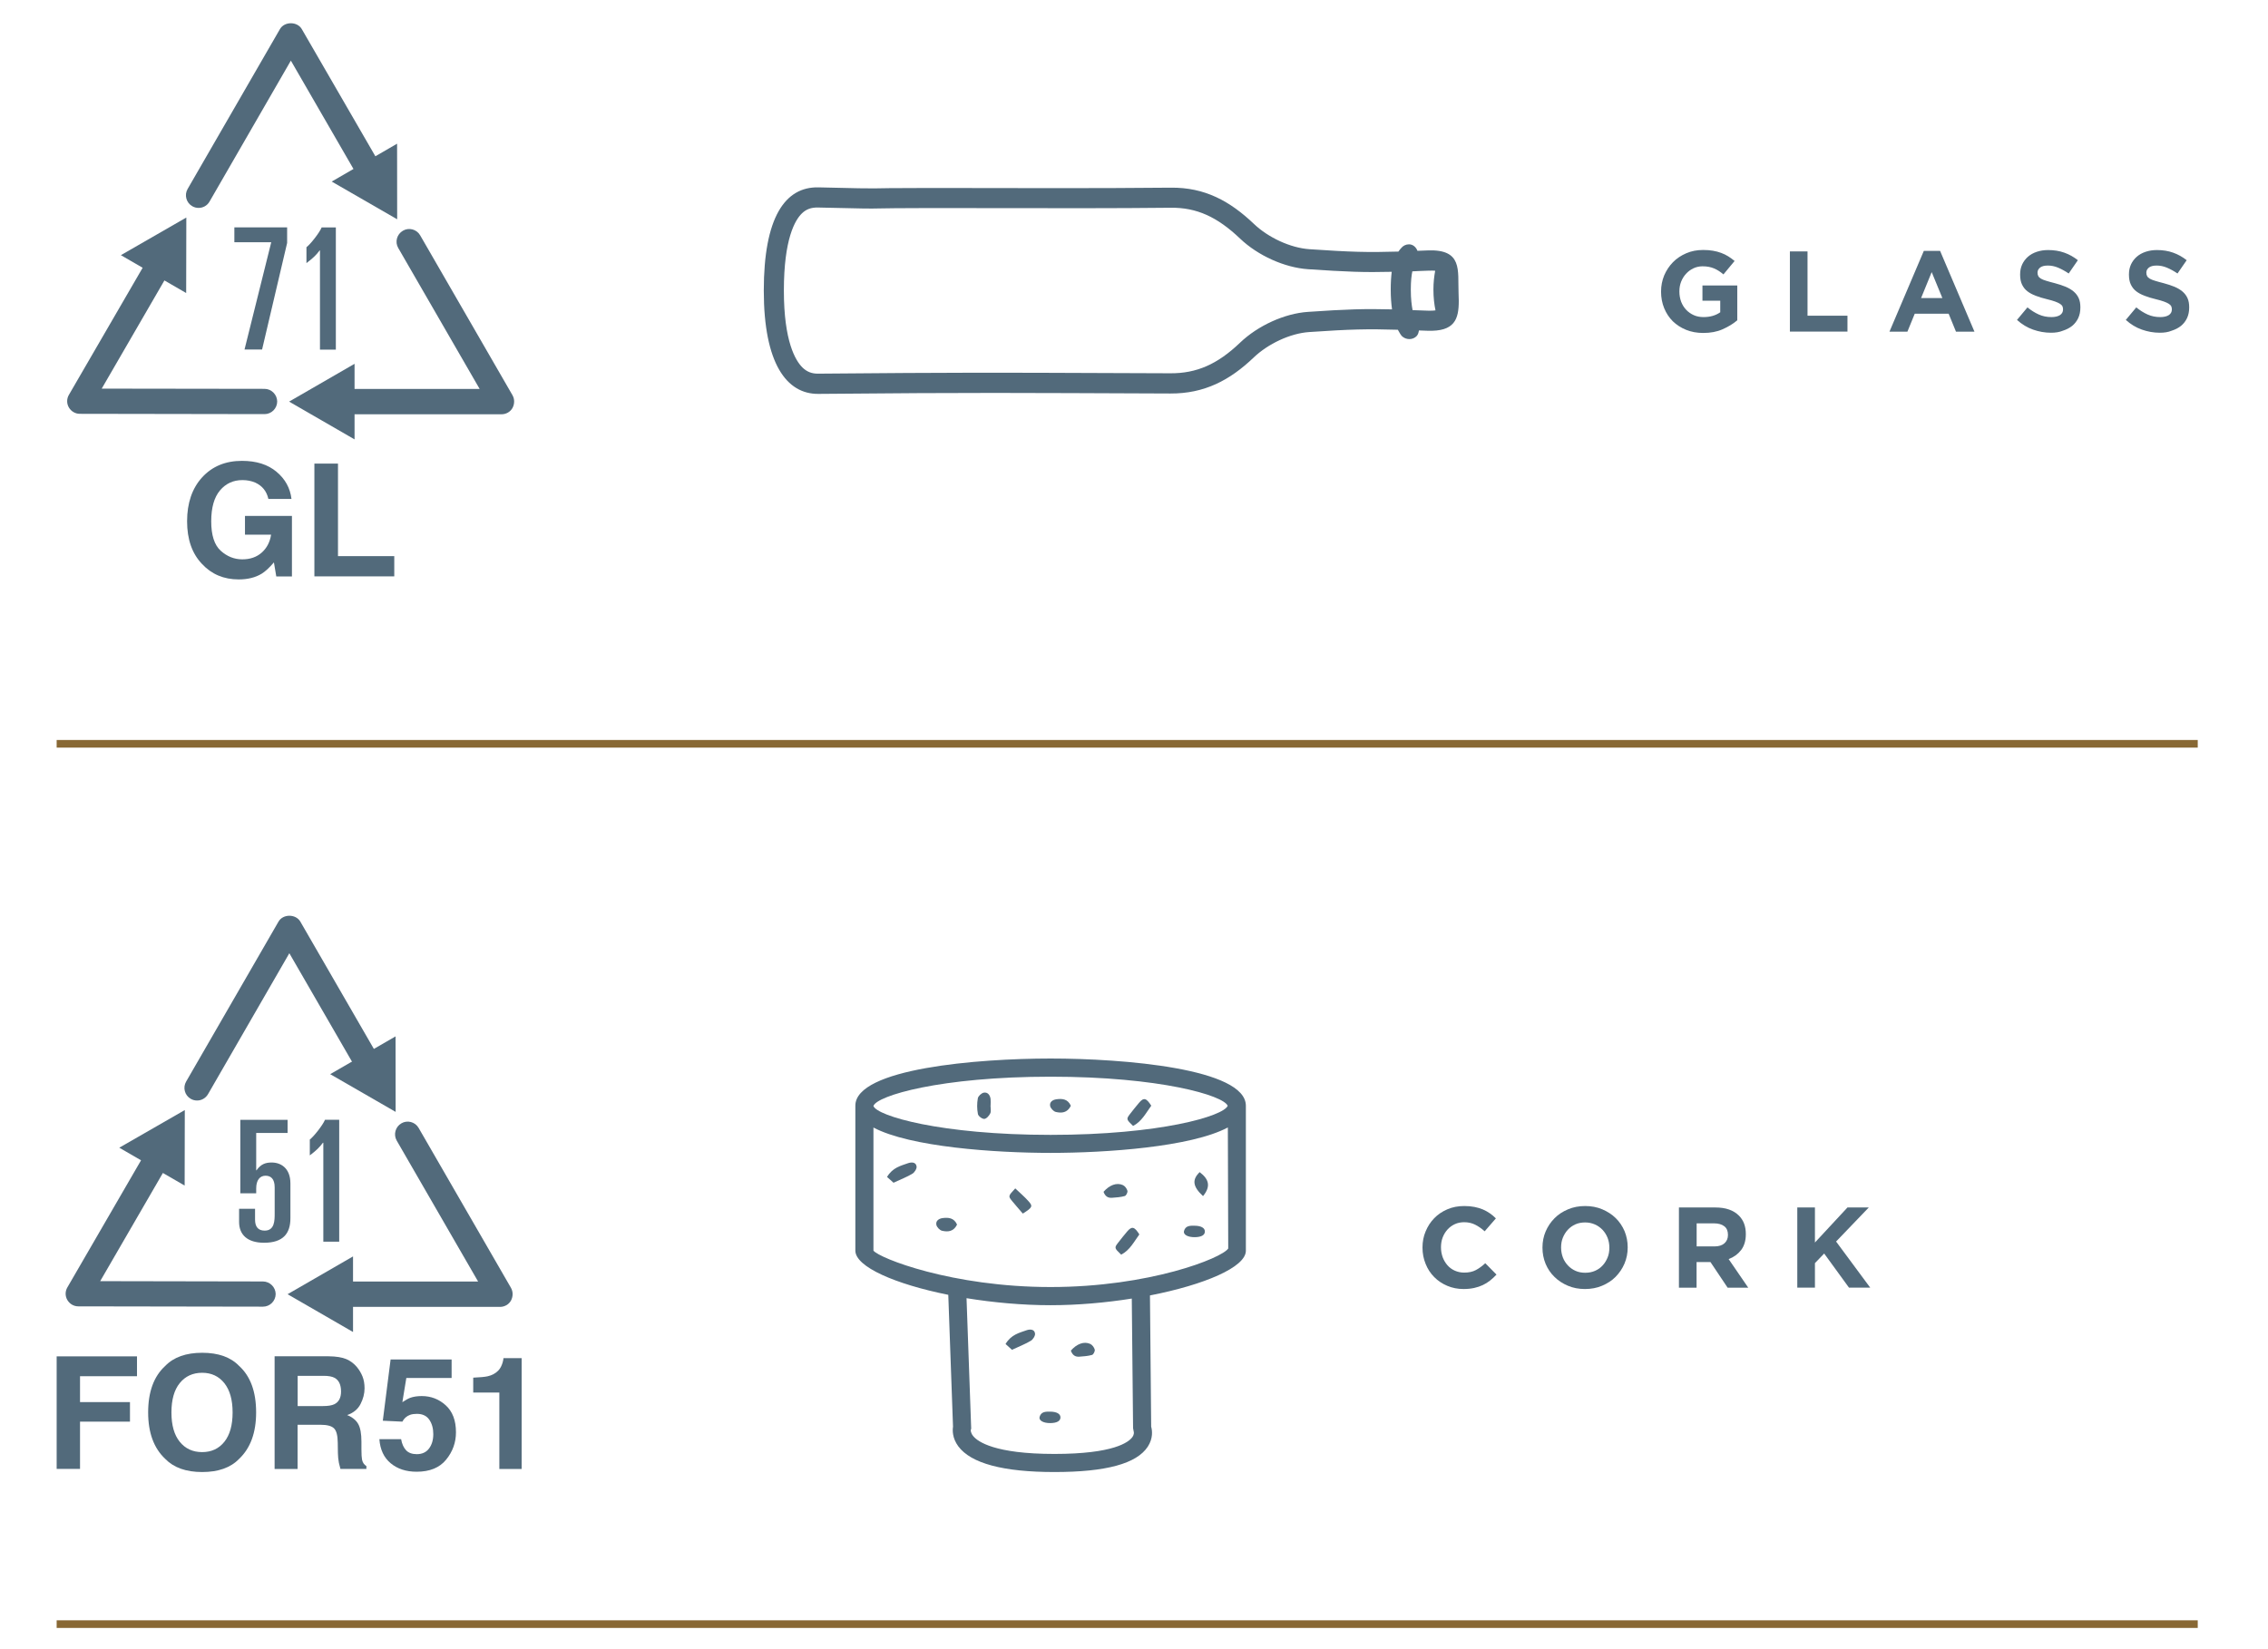<?xml version="1.0" encoding="UTF-8" standalone="no"?>
<!DOCTYPE svg PUBLIC "-//W3C//DTD SVG 1.1//EN" "http://www.w3.org/Graphics/SVG/1.1/DTD/svg11.dtd">
<svg width="100%" height="100%" viewBox="0 0 297 216" version="1.1" xmlns="http://www.w3.org/2000/svg" xmlns:xlink="http://www.w3.org/1999/xlink" xml:space="preserve" xmlns:serif="http://www.serif.com/" style="fill-rule:evenodd;clip-rule:evenodd;">
    <g>
        <path d="M105.07,48.12C104.17,47.22 102.65,44.72 102.65,38.06C102.65,31.27 104.12,28.82 105,27.96C105.57,27.4 106.23,27.16 107.12,27.18C113.63,27.33 113.73,27.33 115.15,27.3C116.07,27.28 117.54,27.26 121.75,27.25L130.99,27.26C138.43,27.27 145.88,27.29 153.32,27.21C156.67,27.17 159.38,28.38 162.39,31.25C164.73,33.48 168.22,35.05 171.29,35.26C176.36,35.6 178.62,35.69 182.25,35.6C182.17,36.24 182.12,37 182.12,37.92C182.12,38.95 182.19,39.79 182.29,40.52C178.68,40.43 176.37,40.5 171.26,40.85C168.22,41.06 164.73,42.64 162.38,44.89C159.43,47.71 156.7,48.91 153.27,48.89L145.2,48.86C130.72,48.8 125.31,48.78 107.13,48.94C106.3,48.95 105.65,48.69 105.07,48.12M187.05,35.45C187.47,35.43 187.75,35.45 187.94,35.46C187.81,36.18 187.71,36.99 187.71,37.92C187.71,38.96 187.82,39.88 187.98,40.65C187.77,40.68 187.46,40.71 187,40.69C186.26,40.66 185.61,40.64 184.98,40.62C184.86,39.97 184.75,39.16 184.75,37.94C184.75,36.79 184.84,36.07 184.95,35.54C185.61,35.5 186.29,35.48 187.05,35.45M153.26,51.54C157.7,51.56 161.02,49.84 164.2,46.8C166.04,45.05 168.93,43.66 171.44,43.49C176.86,43.12 179.05,43.07 183.05,43.19C183.28,43.63 183.49,43.94 183.61,44.05C184.15,44.54 185.02,44.54 185.52,44.01C185.71,43.8 185.77,43.54 185.81,43.28C186.18,43.29 186.51,43.31 186.91,43.32C190.5,43.45 191.03,41.82 191.03,39.4C191.03,39.05 191.02,38.68 191,38.29C190.89,35.43 191.56,32.61 186.95,32.8C186.46,32.82 186.06,32.83 185.62,32.85C185.44,32.38 185.04,32 184.51,32C184.1,32 183.73,32.19 183.49,32.49C183.38,32.6 183.25,32.77 183.13,32.95C179.1,33.07 176.92,33.01 171.48,32.64C168.97,32.47 166.07,31.1 164.23,29.35C161.05,26.32 157.76,24.53 153.31,24.58C142.8,24.69 132.28,24.62 121.76,24.62C111.1,24.62 117.85,24.79 107.2,24.54C102.78,24.43 100.02,28.52 100.02,38.06C100.02,47.6 103,51.62 107.16,51.59C128.32,51.4 132.09,51.46 153.26,51.54" style="fill:rgb(82,106,123);fill-rule:nonzero;"/>
        <path d="M35.14,65.33C34.91,64.32 34.33,63.62 33.43,63.21C32.92,62.99 32.36,62.88 31.74,62.88C30.55,62.88 29.57,63.33 28.81,64.23C28.05,65.13 27.66,66.48 27.66,68.28C27.66,70.09 28.07,71.38 28.9,72.13C29.73,72.88 30.67,73.26 31.73,73.26C32.77,73.26 33.62,72.96 34.28,72.37C34.94,71.78 35.35,71 35.5,70.03L32.08,70.03L32.08,67.57L38.23,67.57L38.23,75.5L36.18,75.5L35.87,73.66C35.27,74.36 34.74,74.85 34.27,75.14C33.45,75.64 32.45,75.89 31.26,75.89C29.3,75.89 27.7,75.21 26.45,73.86C25.15,72.5 24.5,70.64 24.5,68.27C24.5,65.88 25.16,63.96 26.47,62.52C27.79,61.08 29.53,60.36 31.69,60.36C33.57,60.36 35.08,60.84 36.21,61.79C37.35,62.74 38,63.93 38.17,65.35L35.14,65.35L35.14,65.33Z" style="fill:rgb(82,106,123);fill-rule:nonzero;"/>
    </g>
    <path d="M41.17,60.72L44.26,60.72L44.26,72.84L51.63,72.84L51.63,75.49L41.17,75.49L41.17,60.72Z" style="fill:rgb(82,106,123);fill-rule:nonzero;"/>
    <path d="M35.52,31.73L30.69,31.73L30.69,29.78L37.6,29.78L37.6,31.82L34.32,45.78L32.02,45.78L35.52,31.73Z" style="fill:rgb(82,106,123);fill-rule:nonzero;"/>
    <g>
        <path d="M41.9,32.8L41.86,32.8C41.4,33.42 40.97,33.82 40.13,34.46L40.13,32.38C40.64,32 41.83,30.5 42.12,29.79L43.98,29.79L43.98,45.79L41.9,45.79L41.9,32.8Z" style="fill:rgb(82,106,123);fill-rule:nonzero;"/>
    </g>
    <g>
        <path d="M67.11,51.76L55.02,30.82C54.56,30.02 53.53,29.76 52.76,30.22C51.97,30.68 51.69,31.69 52.15,32.48L62.81,50.94L46.43,50.94L46.43,47.65L37.86,52.6L46.43,57.55L46.43,54.26L65.68,54.26C66.27,54.26 66.82,53.95 67.11,53.44C67.4,52.9 67.4,52.27 67.11,51.76" style="fill:rgb(82,106,123);fill-rule:nonzero;"/>
        <path d="M34.64,50.93L13.32,50.9L21.53,36.73L24.38,38.38L24.4,28.49L15.83,33.42L18.68,35.07L9.02,51.72C8.72,52.23 8.72,52.86 9.02,53.37C9.32,53.88 9.86,54.2 10.45,54.2L34.63,54.24L34.64,54.24C35.55,54.24 36.29,53.5 36.3,52.59C36.29,51.68 35.55,50.93 34.64,50.93" style="fill:rgb(82,106,123);fill-rule:nonzero;"/>
        <path d="M25.18,27.01C25.44,27.16 25.72,27.23 26.01,27.23C26.58,27.23 27.13,26.94 27.44,26.4L38.09,7.94L47.01,23.38C47.46,24.17 48.49,24.43 49.27,23.98C50.06,23.52 50.34,22.51 49.88,21.72L39.52,3.81C38.93,2.79 37.25,2.79 36.66,3.81L24.57,24.75C24.11,25.54 24.39,26.56 25.18,27.01" style="fill:rgb(82,106,123);fill-rule:nonzero;"/>
    </g>
    <path d="M52,18.82L52.01,28.72L43.44,23.78L52,18.82Z" style="fill:rgb(82,106,123);fill-rule:nonzero;"/>
    <g>
        <path d="M66.91,168.67L54.82,147.73C54.36,146.93 53.33,146.67 52.56,147.13C51.77,147.59 51.5,148.6 51.95,149.39L62.61,167.85L46.23,167.85L46.23,164.56L37.66,169.51L46.23,174.46L46.23,171.17L65.48,171.17C66.07,171.17 66.62,170.86 66.91,170.35C67.2,169.81 67.2,169.18 66.91,168.67" style="fill:rgb(82,106,123);fill-rule:nonzero;"/>
        <path d="M34.44,167.84L13.12,167.8L21.33,153.63L24.18,155.28L24.2,145.39L15.62,150.32L18.47,151.97L8.82,168.62C8.52,169.13 8.52,169.76 8.82,170.27C9.12,170.78 9.66,171.1 10.25,171.1L34.43,171.14L34.44,171.14C35.35,171.14 36.09,170.4 36.1,169.49C36.09,168.59 35.35,167.85 34.44,167.84" style="fill:rgb(82,106,123);fill-rule:nonzero;"/>
        <path d="M24.98,143.92C25.24,144.07 25.52,144.14 25.81,144.14C26.38,144.14 26.93,143.84 27.24,143.31L37.89,124.85L46.81,140.29C47.26,141.08 48.29,141.34 49.07,140.89C49.86,140.43 50.14,139.42 49.68,138.63L39.33,120.71C38.74,119.69 37.06,119.68 36.47,120.71L24.38,141.65C23.91,142.45 24.19,143.47 24.98,143.92" style="fill:rgb(82,106,123);fill-rule:nonzero;"/>
    </g>
    <path d="M51.8,135.74L51.81,145.63L43.24,140.69L51.8,135.74Z" style="fill:rgb(82,106,123);fill-rule:nonzero;"/>
    <path d="M7.42,177.65L7.42,192.39L10.48,192.39L10.48,186.2L17.02,186.2L17.02,183.64L10.48,183.64L10.48,180.25L17.94,180.25L17.94,177.65L7.42,177.65Z" style="fill:rgb(82,106,123);fill-rule:nonzero;"/>
    <g>
        <path d="M29.38,188.84C30.1,187.94 30.46,186.66 30.46,185C30.46,183.34 30.1,182.07 29.38,181.16C28.66,180.26 27.69,179.8 26.47,179.8C25.25,179.8 24.27,180.25 23.54,181.15C22.81,182.05 22.45,183.33 22.45,185C22.45,186.66 22.81,187.94 23.54,188.84C24.27,189.74 25.24,190.19 26.47,190.19C27.69,190.19 28.66,189.74 29.38,188.84M31.31,191.08C30.2,192.23 28.58,192.8 26.48,192.8C24.37,192.8 22.76,192.23 21.64,191.08C20.14,189.67 19.4,187.64 19.4,184.99C19.4,182.29 20.15,180.26 21.64,178.9C22.75,177.75 24.37,177.18 26.48,177.18C28.59,177.18 30.2,177.75 31.31,178.9C32.8,180.25 33.54,182.28 33.54,184.99C33.54,187.64 32.8,189.67 31.31,191.08" style="fill:rgb(82,106,123);fill-rule:nonzero;"/>
        <path d="M38.98,180.2L38.98,184.16L42.3,184.16C42.96,184.16 43.45,184.08 43.78,183.92C44.36,183.64 44.66,183.08 44.66,182.26C44.66,181.37 44.38,180.77 43.81,180.46C43.49,180.29 43.02,180.2 42.38,180.2L38.98,180.2ZM45.35,178.01C45.89,178.24 46.35,178.59 46.73,179.04C47.04,179.42 47.29,179.83 47.47,180.28C47.65,180.73 47.74,181.25 47.74,181.83C47.74,182.53 47.56,183.22 47.21,183.9C46.86,184.58 46.27,185.06 45.46,185.34C46.14,185.61 46.62,186 46.91,186.51C47.19,187.01 47.33,187.78 47.33,188.82L47.33,189.81C47.33,190.49 47.36,190.94 47.41,191.18C47.49,191.56 47.68,191.84 47.98,192.02L47.98,192.39L44.58,192.39C44.49,192.06 44.42,191.8 44.38,191.6C44.3,191.19 44.26,190.76 44.25,190.33L44.23,188.96C44.22,188.02 44.06,187.39 43.74,187.08C43.43,186.77 42.84,186.61 41.98,186.61L38.97,186.61L38.97,192.4L35.96,192.4L35.96,177.64L43.02,177.64C44.03,177.65 44.81,177.78 45.35,178.01" style="fill:rgb(82,106,123);fill-rule:nonzero;"/>
        <path d="M52.53,188.51C52.64,189.13 52.86,189.61 53.18,189.95C53.5,190.29 53.97,190.46 54.58,190.46C55.28,190.46 55.82,190.21 56.19,189.71C56.56,189.21 56.74,188.59 56.74,187.83C56.74,187.09 56.57,186.46 56.22,185.95C55.87,185.44 55.33,185.18 54.6,185.18C54.25,185.18 53.95,185.22 53.7,185.31C53.25,185.47 52.92,185.77 52.69,186.2L50.13,186.08L51.15,178.06L59.14,178.06L59.14,180.48L53.21,180.48L52.69,183.65C53.13,183.36 53.47,183.17 53.72,183.08C54.13,182.93 54.64,182.85 55.23,182.85C56.43,182.85 57.48,183.25 58.37,184.06C59.26,184.87 59.71,186.04 59.71,187.59C59.71,188.93 59.28,190.13 58.42,191.18C57.56,192.24 56.27,192.76 54.56,192.76C53.18,192.76 52.05,192.39 51.16,191.65C50.27,190.91 49.78,189.86 49.68,188.5L52.53,188.5L52.53,188.51Z" style="fill:rgb(82,106,123);fill-rule:nonzero;"/>
        <path d="M61.97,182.39L61.97,180.44C62.87,180.4 63.5,180.34 63.86,180.26C64.43,180.13 64.9,179.88 65.26,179.5C65.51,179.24 65.69,178.89 65.82,178.46C65.89,178.2 65.93,178.01 65.93,177.88L68.31,177.88L68.31,192.4L65.39,192.4L65.39,182.39L61.97,182.39Z" style="fill:rgb(82,106,123);fill-rule:nonzero;"/>
        <path d="M31.31,158.32L33.4,158.32L33.4,159.74C33.4,160.65 33.78,161.18 34.66,161.18C35.97,161.18 35.97,159.85 35.97,158.92L35.97,155.52C35.97,154.39 35.46,153.99 34.77,153.99C34.04,153.99 33.55,154.56 33.55,155.65L33.55,156.29L31.47,156.29L31.47,146.67L37.66,146.67L37.66,148.39L33.55,148.39L33.55,153.28L33.59,153.28C34.17,152.46 34.78,152.26 35.58,152.26C36.75,152.26 38.03,152.97 38.03,155L38.03,159.56C38.03,161.53 37.1,162.77 34.58,162.77C32.39,162.77 31.31,161.71 31.31,160.05L31.31,158.32Z" style="fill:rgb(82,106,123);fill-rule:nonzero;"/>
        <path d="M42.34,149.67L42.29,149.67C41.83,150.29 41.41,150.69 40.57,151.33L40.57,149.25C41.08,148.87 42.27,147.37 42.56,146.66L44.42,146.66L44.42,162.63L42.34,162.63L42.34,149.67Z" style="fill:rgb(82,106,123);fill-rule:nonzero;"/>
        <path d="M147.6,161.3C147.19,161.79 146.79,162.28 146.4,162.79C145.91,163.43 145.93,163.48 146.82,164.33C147.95,163.75 148.5,162.64 149.2,161.68C148.56,160.65 148.22,160.57 147.6,161.3" style="fill:rgb(82,106,123);fill-rule:nonzero;"/>
        <path d="M148.38,147.47C149.51,146.89 150.06,145.78 150.76,144.82C150.11,143.79 149.77,143.71 149.15,144.45C148.74,144.94 148.34,145.43 147.95,145.94C147.48,146.57 147.49,146.62 148.38,147.47" style="fill:rgb(82,106,123);fill-rule:nonzero;"/>
        <path d="M128.89,146.55C129.17,146.54 129.53,146.14 129.68,145.82C129.81,145.54 129.71,145.15 129.71,144.8L129.72,144.8C129.72,144.51 129.75,144.22 129.72,143.94C129.65,143.43 129.35,143.02 128.83,143.11C128.52,143.17 128.1,143.56 128.05,143.85C127.93,144.52 127.93,145.23 128.06,145.9C128.1,146.18 128.61,146.56 128.89,146.55" style="fill:rgb(82,106,123);fill-rule:nonzero;"/>
        <path d="M118.91,152.35C117.96,152.69 116.9,152.91 116.16,154.15C116.41,154.38 116.7,154.63 117.01,154.91C118.05,154.42 118.81,154.14 119.49,153.72C119.77,153.55 120.07,153.07 120.03,152.78C119.94,152.16 119.31,152.21 118.91,152.35" style="fill:rgb(82,106,123);fill-rule:nonzero;"/>
        <path d="M134.43,174.23C133.48,174.57 132.42,174.79 131.68,176.03C131.93,176.25 132.22,176.51 132.52,176.79C133.56,176.3 134.32,176.02 135,175.6C135.28,175.43 135.58,174.95 135.54,174.66C135.46,174.05 134.83,174.09 134.43,174.23" style="fill:rgb(82,106,123);fill-rule:nonzero;"/>
        <path d="M147.64,155.97C147.57,155.68 147.31,155.34 147.05,155.22C146.24,154.85 145.28,155.21 144.51,156.1C144.74,156.73 145.13,156.92 145.63,156.88C146.19,156.84 146.76,156.8 147.29,156.65C147.47,156.61 147.69,156.17 147.64,155.97" style="fill:rgb(82,106,123);fill-rule:nonzero;"/>
        <path d="M141.35,177.69C141.91,177.65 142.48,177.61 143.01,177.46C143.19,177.41 143.41,176.97 143.36,176.77C143.29,176.48 143.03,176.14 142.77,176.02C141.96,175.65 141,176.01 140.23,176.9C140.46,177.54 140.85,177.73 141.35,177.69" style="fill:rgb(82,106,123);fill-rule:nonzero;"/>
        <path d="M132.95,155.65C132.02,156.65 132.01,156.66 132.54,157.31C132.98,157.85 133.44,158.36 133.94,158.95C135.22,158.14 135.29,157.99 134.65,157.29C134.12,156.7 133.51,156.19 132.95,155.65" style="fill:rgb(82,106,123);fill-rule:nonzero;"/>
        <path d="M123.43,159.54C122.93,159.61 122.51,159.91 122.62,160.43C122.69,160.74 123.06,161.13 123.37,161.2C124.11,161.37 124.87,161.33 125.33,160.39C124.93,159.5 124.2,159.44 123.43,159.54" style="fill:rgb(82,106,123);fill-rule:nonzero;"/>
        <path d="M138.27,145.64C139.01,145.81 139.77,145.77 140.23,144.83C139.83,143.93 139.1,143.87 138.33,143.98C137.83,144.05 137.41,144.35 137.52,144.87C137.59,145.17 137.96,145.57 138.27,145.64" style="fill:rgb(82,106,123);fill-rule:nonzero;"/>
        <path d="M157.1,153.52C156.08,154.51 156.18,155.4 157.54,156.66C158.54,155.44 158.38,154.49 157.1,153.52" style="fill:rgb(82,106,123);fill-rule:nonzero;"/>
        <path d="M156.45,160.54C155.87,160.53 155.25,160.51 155.05,161.22C154.91,161.7 155.54,162.05 156.46,162.04C157.33,162.03 157.79,161.76 157.78,161.29C157.78,160.83 157.29,160.55 156.45,160.54" style="fill:rgb(82,106,123);fill-rule:nonzero;"/>
        <path d="M136.14,185.57C136,186.05 136.63,186.4 137.55,186.39C138.41,186.38 138.88,186.11 138.87,185.63C138.86,185.17 138.37,184.9 137.53,184.89C136.96,184.89 136.35,184.86 136.14,185.57" style="fill:rgb(82,106,123);fill-rule:nonzero;"/>
        <path d="M137.58,168.57C124.66,168.57 115.12,164.78 114.38,163.8L114.38,147.68C119.19,150.23 130.3,151 137.58,151C144.86,151 155.98,150.23 160.79,147.67L160.84,163.52C160.04,164.78 150.51,168.57 137.58,168.57M148.38,187.06L148.46,187.49C148.48,187.55 148.56,187.84 148.28,188.23C147.8,188.89 145.86,190.43 138.07,190.43C130.23,190.43 128.04,188.81 127.46,188.11C127.08,187.66 127.13,187.31 127.12,187.31L127.18,187.12L126.57,170.03C130.08,170.6 133.88,170.95 137.57,170.95C141.14,170.95 144.81,170.62 148.21,170.08L148.38,187.06ZM137.58,141.02C151.9,141.02 160.23,143.48 160.77,144.83C160.23,146.18 151.9,148.64 137.58,148.64C123.16,148.64 114.83,146.15 114.38,144.86L114.38,144.85C114.83,143.51 123.16,141.02 137.58,141.02M137.58,138.64C128.08,138.64 112.01,139.94 112.01,144.82L112.01,163.8C112.01,165.93 117.26,168.2 124.18,169.59L124.8,186.86C124.73,187.32 124.69,188.34 125.49,189.43C127.15,191.67 131.38,192.8 138.07,192.8C144.84,192.8 148.85,191.71 150.31,189.47C151.02,188.37 150.89,187.35 150.75,186.86L150.59,169.67C157.7,168.28 163.15,165.98 163.15,163.81L163.15,144.83C163.16,139.94 147.08,138.64 137.58,138.64" style="fill:rgb(82,106,123);fill-rule:nonzero;"/>
    </g>
    <g>
        <path d="M7.42,97.42L287.8,97.42" style="fill:none;fill-rule:nonzero;stroke:rgb(136,104,52);stroke-width:1px;"/>
        <path d="M7.42,212.72L287.8,212.72" style="fill:none;fill-rule:nonzero;stroke:rgb(136,104,52);stroke-width:1px;"/>
    </g>
    <g>
        <path d="M223.04,43.61C222.22,43.61 221.47,43.47 220.8,43.2C220.13,42.93 219.55,42.55 219.06,42.08C218.58,41.6 218.2,41.03 217.93,40.37C217.66,39.71 217.52,38.99 217.52,38.21L217.52,38.18C217.52,37.43 217.66,36.73 217.93,36.07C218.21,35.42 218.59,34.84 219.08,34.34C219.57,33.84 220.15,33.46 220.82,33.17C221.49,32.88 222.23,32.74 223.03,32.74C223.5,32.74 223.93,32.77 224.31,32.84C224.7,32.9 225.05,33 225.38,33.12C225.71,33.24 226.02,33.39 226.31,33.57C226.6,33.75 226.88,33.96 227.15,34.18L225.69,35.94C225.49,35.77 225.29,35.62 225.09,35.49C224.89,35.36 224.68,35.25 224.47,35.16C224.26,35.07 224.02,35 223.77,34.95C223.52,34.9 223.25,34.88 222.94,34.88C222.52,34.88 222.13,34.97 221.76,35.14C221.39,35.32 221.07,35.55 220.8,35.85C220.52,36.15 220.31,36.49 220.15,36.89C219.99,37.29 219.92,37.71 219.92,38.16L219.92,38.19C219.92,38.67 220,39.11 220.15,39.52C220.31,39.93 220.53,40.28 220.81,40.58C221.1,40.88 221.43,41.11 221.81,41.28C222.19,41.45 222.62,41.53 223.09,41.53C223.95,41.53 224.67,41.32 225.27,40.9L225.27,39.39L222.94,39.39L222.94,37.39L227.5,37.39L227.5,41.95C226.96,42.41 226.32,42.8 225.57,43.13C224.85,43.45 224,43.61 223.04,43.61Z" style="fill:rgb(82,106,123);fill-rule:nonzero;"/>
        <path d="M234.39,32.93L236.7,32.93L236.7,41.35L241.93,41.35L241.93,43.43L234.39,43.43L234.39,32.93Z" style="fill:rgb(82,106,123);fill-rule:nonzero;"/>
        <path d="M251.93,32.86L254.06,32.86L258.56,43.44L256.14,43.44L255.18,41.09L250.74,41.09L249.78,43.44L247.43,43.44L251.93,32.86ZM254.36,39.04L252.96,35.64L251.57,39.04L254.36,39.04Z" style="fill:rgb(82,106,123);fill-rule:nonzero;"/>
        <path d="M268.58,43.58C267.78,43.58 267,43.44 266.23,43.17C265.46,42.9 264.76,42.47 264.13,41.9L265.5,40.26C265.98,40.65 266.47,40.96 266.98,41.19C267.49,41.42 268.04,41.53 268.64,41.53C269.12,41.53 269.49,41.44 269.76,41.27C270.02,41.1 270.16,40.85 270.16,40.54L270.16,40.51C270.16,40.36 270.13,40.23 270.08,40.11C270.02,40 269.92,39.89 269.76,39.79C269.6,39.69 269.39,39.59 269.11,39.49C268.83,39.39 268.48,39.29 268.03,39.18C267.5,39.05 267.02,38.91 266.59,38.74C266.16,38.58 265.79,38.38 265.49,38.15C265.19,37.92 264.96,37.62 264.79,37.27C264.62,36.92 264.54,36.48 264.54,35.96L264.54,35.93C264.54,35.45 264.63,35.02 264.81,34.63C264.99,34.25 265.24,33.91 265.56,33.63C265.88,33.35 266.27,33.13 266.72,32.98C267.17,32.83 267.66,32.75 268.2,32.75C268.97,32.75 269.68,32.86 270.32,33.09C270.97,33.32 271.56,33.65 272.1,34.08L270.9,35.82C270.43,35.5 269.97,35.25 269.52,35.06C269.07,34.87 268.62,34.78 268.17,34.78C267.72,34.78 267.38,34.87 267.16,35.04C266.94,35.22 266.82,35.43 266.82,35.69L266.82,35.72C266.82,35.89 266.85,36.04 266.92,36.16C266.99,36.29 267.1,36.4 267.27,36.5C267.44,36.6 267.67,36.69 267.97,36.78C268.27,36.87 268.64,36.98 269.09,37.09C269.62,37.23 270.09,37.39 270.51,37.56C270.93,37.74 271.28,37.95 271.56,38.19C271.85,38.44 272.06,38.72 272.21,39.05C272.36,39.38 272.43,39.78 272.43,40.24L272.43,40.27C272.43,40.79 272.34,41.25 272.15,41.66C271.96,42.06 271.7,42.4 271.36,42.68C271.02,42.95 270.62,43.16 270.15,43.31C269.67,43.51 269.15,43.58 268.58,43.58Z" style="fill:rgb(82,106,123);fill-rule:nonzero;"/>
        <path d="M282.83,43.58C282.03,43.58 281.25,43.44 280.48,43.17C279.71,42.9 279.01,42.47 278.38,41.9L279.75,40.26C280.23,40.65 280.72,40.96 281.23,41.19C281.74,41.42 282.29,41.53 282.89,41.53C283.37,41.53 283.74,41.44 284.01,41.27C284.27,41.1 284.41,40.85 284.41,40.54L284.41,40.51C284.41,40.36 284.38,40.23 284.33,40.11C284.27,40 284.17,39.89 284.01,39.79C283.85,39.69 283.64,39.59 283.36,39.49C283.08,39.39 282.73,39.29 282.28,39.18C281.75,39.05 281.27,38.91 280.84,38.74C280.41,38.58 280.04,38.38 279.74,38.15C279.44,37.92 279.21,37.62 279.04,37.27C278.87,36.92 278.79,36.48 278.79,35.96L278.79,35.93C278.79,35.45 278.88,35.02 279.06,34.63C279.24,34.25 279.49,33.91 279.81,33.63C280.13,33.35 280.52,33.13 280.97,32.98C281.42,32.83 281.91,32.75 282.45,32.75C283.22,32.75 283.93,32.86 284.57,33.09C285.22,33.32 285.81,33.65 286.35,34.08L285.15,35.82C284.68,35.5 284.22,35.25 283.77,35.06C283.32,34.87 282.87,34.78 282.42,34.78C281.97,34.78 281.63,34.87 281.41,35.04C281.19,35.22 281.07,35.43 281.07,35.69L281.07,35.72C281.07,35.89 281.1,36.04 281.17,36.16C281.24,36.29 281.35,36.4 281.52,36.5C281.69,36.6 281.92,36.69 282.22,36.78C282.52,36.87 282.89,36.98 283.34,37.09C283.87,37.23 284.34,37.39 284.76,37.56C285.18,37.74 285.53,37.95 285.81,38.19C286.1,38.44 286.31,38.72 286.46,39.05C286.61,39.38 286.68,39.78 286.68,40.24L286.68,40.27C286.68,40.79 286.59,41.25 286.4,41.66C286.21,42.06 285.95,42.4 285.61,42.68C285.27,42.95 284.87,43.16 284.4,43.31C283.92,43.51 283.4,43.58 282.83,43.58Z" style="fill:rgb(82,106,123);fill-rule:nonzero;"/>
    </g>
    <g>
        <path d="M191.66,168.83C190.89,168.83 190.18,168.69 189.52,168.41C188.86,168.13 188.29,167.75 187.81,167.26C187.33,166.78 186.95,166.2 186.69,165.54C186.42,164.88 186.28,164.17 186.28,163.42L186.28,163.39C186.28,162.64 186.41,161.94 186.69,161.28C186.96,160.63 187.33,160.05 187.81,159.56C188.29,159.06 188.86,158.68 189.53,158.39C190.2,158.1 190.94,157.96 191.75,157.96C192.24,157.96 192.69,158 193.09,158.08C193.49,158.16 193.86,158.27 194.19,158.41C194.52,158.55 194.82,158.72 195.11,158.92C195.4,159.12 195.65,159.34 195.89,159.58L194.42,161.27C194.01,160.9 193.59,160.61 193.17,160.4C192.75,160.19 192.27,160.08 191.74,160.08C191.3,160.08 190.89,160.16 190.52,160.33C190.15,160.5 189.82,160.74 189.55,161.04C189.28,161.34 189.07,161.69 188.92,162.08C188.77,162.47 188.7,162.9 188.7,163.35L188.7,163.38C188.7,163.83 188.78,164.26 188.92,164.66C189.07,165.06 189.28,165.41 189.54,165.71C189.8,166.01 190.12,166.25 190.5,166.42C190.88,166.59 191.29,166.68 191.74,166.68C192.34,166.68 192.85,166.57 193.26,166.35C193.68,166.13 194.09,165.83 194.5,165.45L195.97,166.94C195.7,167.23 195.42,167.49 195.13,167.72C194.84,167.95 194.52,168.15 194.18,168.31C193.84,168.47 193.46,168.6 193.05,168.69C192.64,168.78 192.17,168.83 191.66,168.83Z" style="fill:rgb(82,106,123);fill-rule:nonzero;"/>
        <path d="M207.56,168.83C206.75,168.83 206,168.69 205.32,168.4C204.64,168.11 204.05,167.73 203.56,167.24C203.06,166.76 202.68,166.19 202.4,165.53C202.13,164.87 201.99,164.17 201.99,163.42L201.99,163.39C201.99,162.64 202.13,161.94 202.41,161.28C202.69,160.63 203.08,160.05 203.57,159.56C204.06,159.06 204.65,158.68 205.34,158.39C206.03,158.1 206.77,157.96 207.58,157.96C208.39,157.96 209.14,158.1 209.82,158.39C210.5,158.68 211.09,159.06 211.58,159.54C212.08,160.03 212.46,160.6 212.74,161.25C213.01,161.91 213.15,162.61 213.15,163.36L213.15,163.39C213.15,164.14 213.01,164.84 212.73,165.5C212.45,166.16 212.06,166.73 211.57,167.23C211.08,167.73 210.49,168.11 209.8,168.4C209.12,168.69 208.37,168.83 207.56,168.83ZM207.59,166.7C208.05,166.7 208.48,166.62 208.87,166.45C209.26,166.28 209.59,166.05 209.87,165.74C210.15,165.44 210.36,165.09 210.52,164.7C210.68,164.31 210.75,163.88 210.75,163.43L210.75,163.4C210.75,162.95 210.67,162.52 210.52,162.13C210.36,161.73 210.14,161.38 209.86,161.08C209.57,160.78 209.24,160.54 208.85,160.37C208.46,160.2 208.04,160.11 207.58,160.11C207.11,160.11 206.68,160.19 206.3,160.36C205.92,160.53 205.59,160.77 205.31,161.07C205.03,161.37 204.82,161.72 204.66,162.11C204.5,162.5 204.43,162.93 204.43,163.38L204.43,163.41C204.43,163.86 204.51,164.29 204.66,164.69C204.81,165.09 205.04,165.44 205.32,165.74C205.6,166.04 205.94,166.28 206.32,166.45C206.7,166.62 207.12,166.7 207.59,166.7Z" style="fill:rgb(82,106,123);fill-rule:nonzero;"/>
        <path d="M219.86,158.15L224.66,158.15C225.99,158.15 227.01,158.51 227.72,159.22C228.32,159.82 228.62,160.62 228.62,161.62L228.62,161.65C228.62,162.5 228.41,163.19 228,163.73C227.58,164.27 227.04,164.66 226.37,164.91L228.94,168.66L226.24,168.66L223.99,165.3L222.17,165.3L222.17,168.66L219.86,168.66L219.86,158.15ZM224.51,163.25C225.08,163.25 225.52,163.11 225.82,162.84C226.12,162.57 226.28,162.21 226.28,161.76L226.28,161.73C226.28,161.23 226.12,160.85 225.8,160.61C225.48,160.36 225.03,160.23 224.47,160.23L222.18,160.23L222.18,163.25L224.51,163.25Z" style="fill:rgb(82,106,123);fill-rule:nonzero;"/>
        <path d="M235.36,158.15L237.67,158.15L237.67,162.74L241.93,158.15L244.72,158.15L240.44,162.61L244.91,168.65L242.13,168.65L238.88,164.18L237.67,165.44L237.67,168.65L235.36,168.65L235.36,158.15Z" style="fill:rgb(82,106,123);fill-rule:nonzero;"/>
    </g>
</svg>
